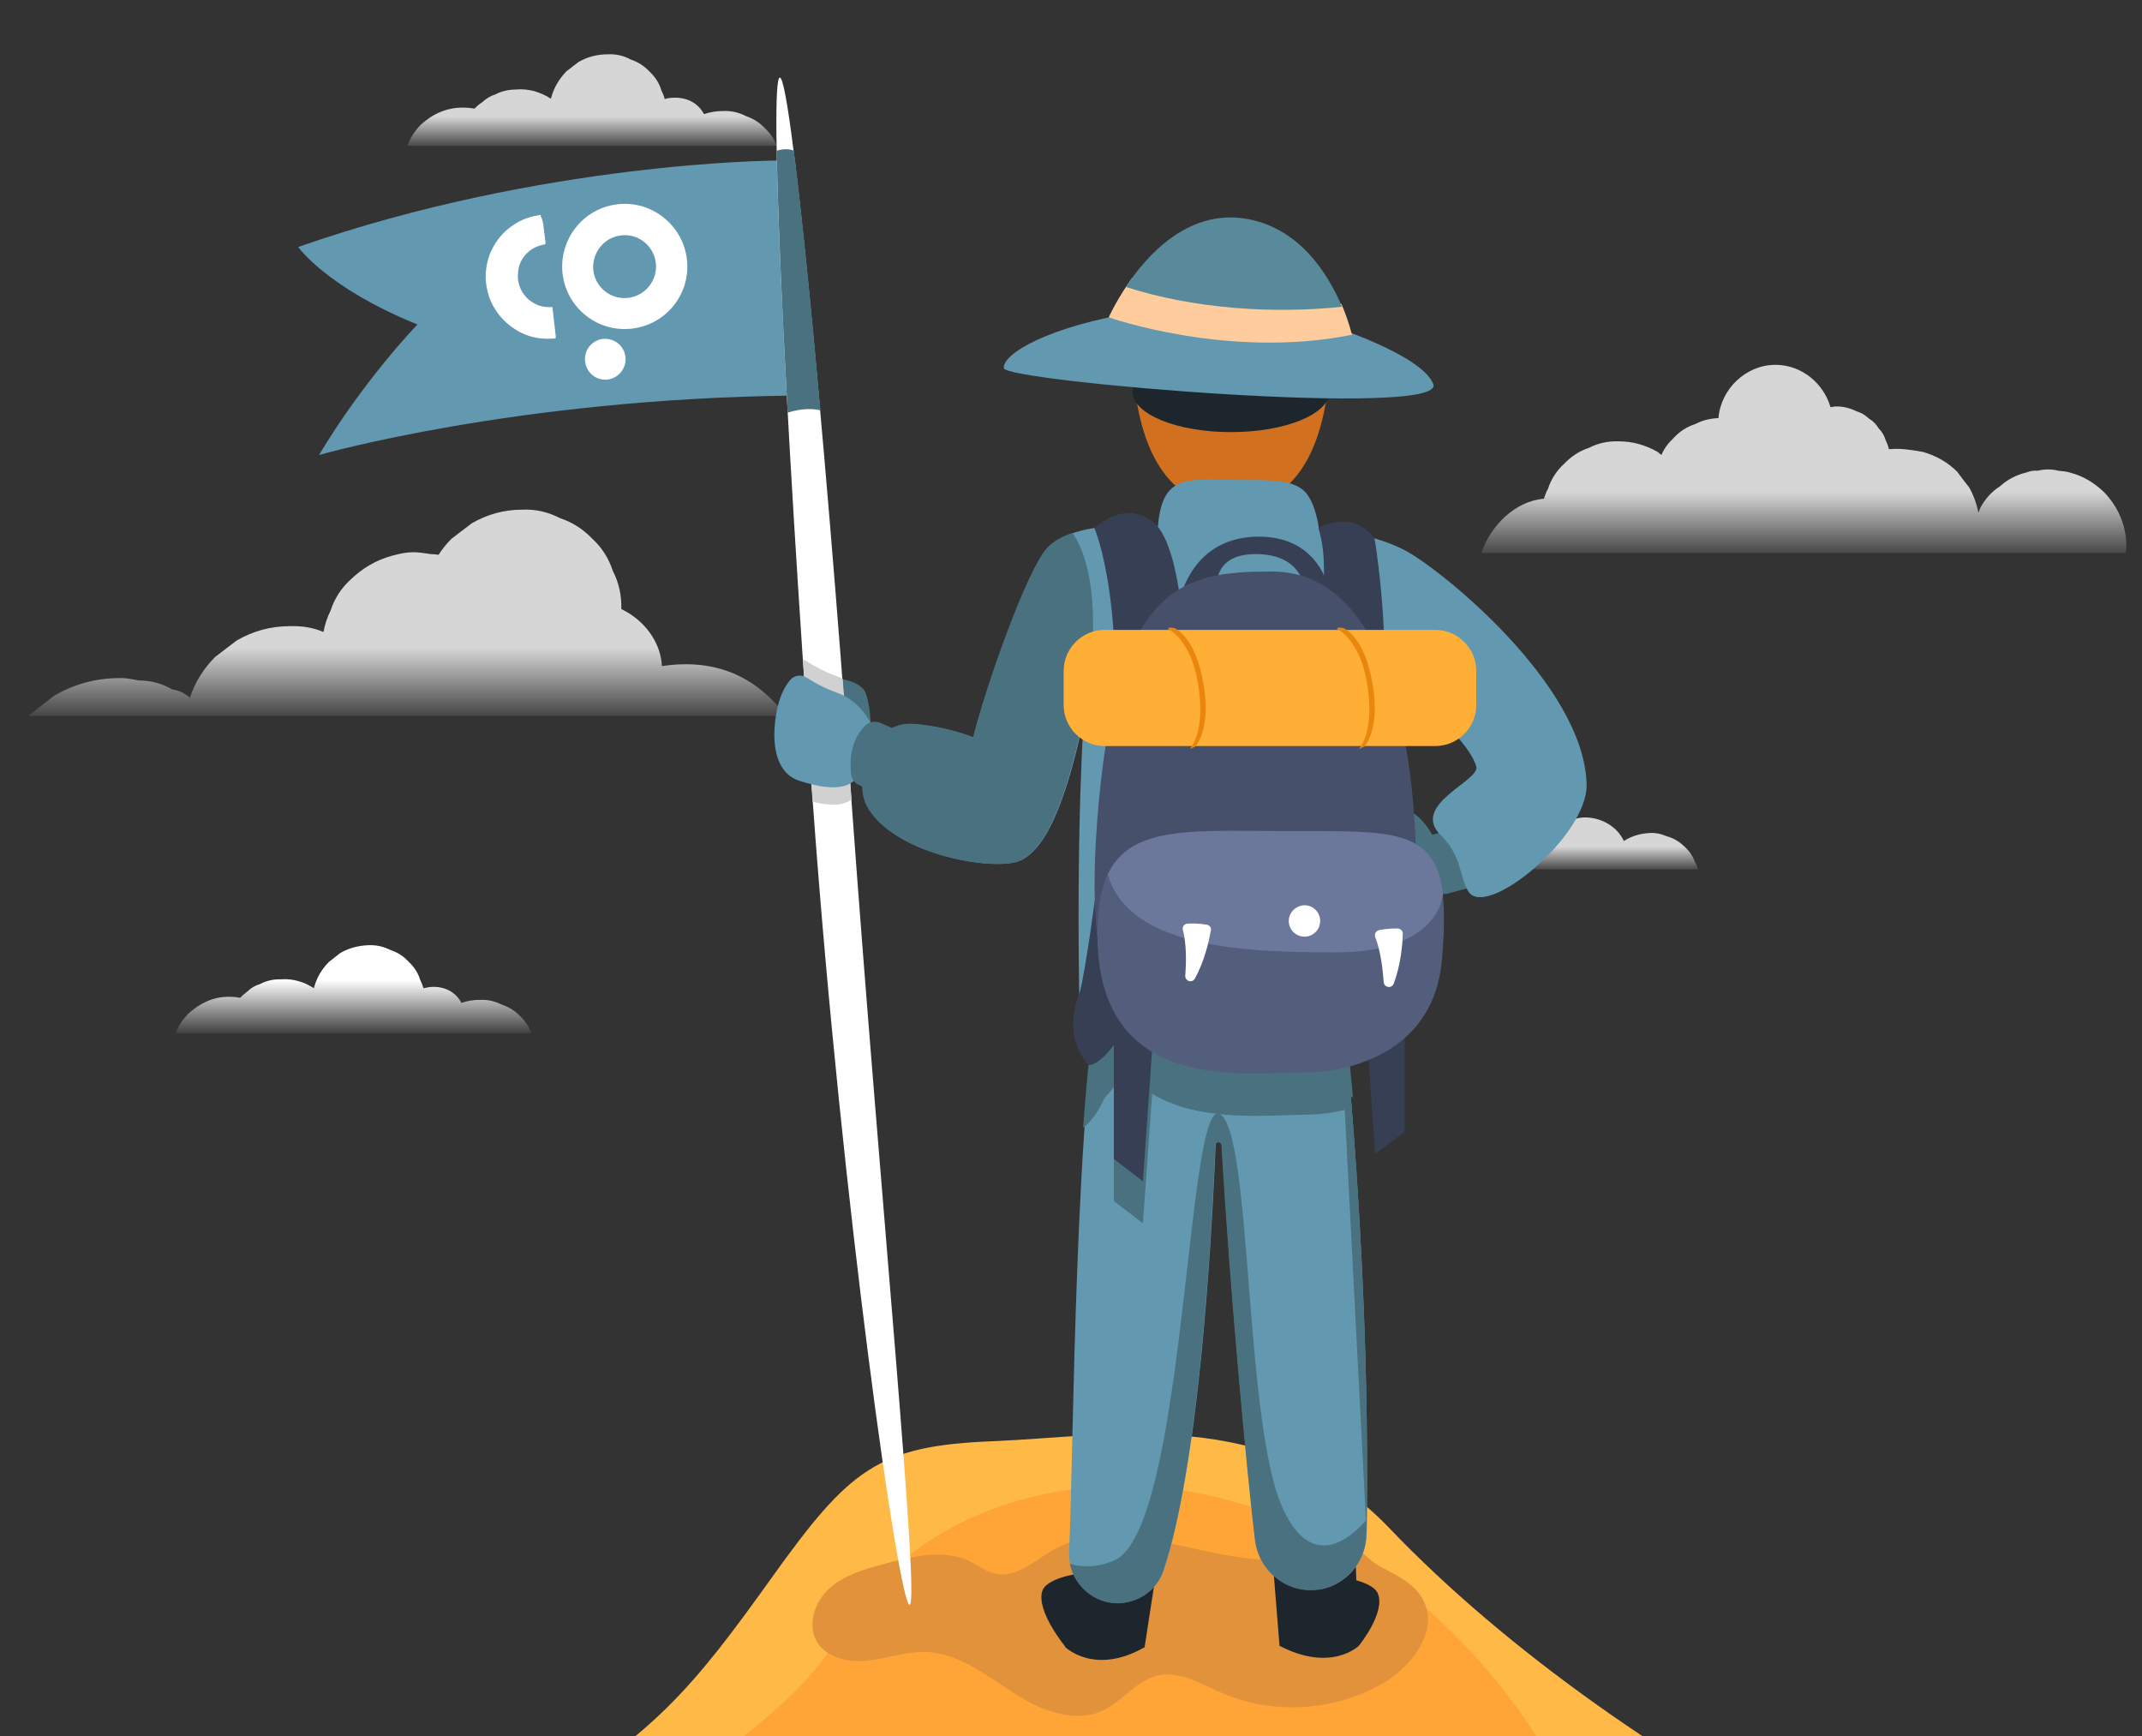 <?xml version="1.0" encoding="utf-8"?>
<!-- Generator: Adobe Illustrator 25.1.0, SVG Export Plug-In . SVG Version: 6.00 Build 0)  -->
<svg version="1.1" id="Layer_1" xmlns="http://www.w3.org/2000/svg" xmlns:xlink="http://www.w3.org/1999/xlink" x="0px" y="0px"
	 viewBox="0 0 627.1 508.2" style="enable-background:new 0 0 627.1 508.2;" xml:space="preserve">
<rect x="0" y="0" width="627.1" height="508.2" fill="#333333" stroke="none"/>
<style type="text/css">
	.st0{opacity:0.8;fill:url(#SVGID_1_);enable-background:new    ;}
	.st1{opacity:0.8;fill:url(#SVGID_2_);enable-background:new    ;}
	.st2{opacity:0.8;fill:url(#SVGID_3_);enable-background:new    ;}
	.st3{opacity:0.8;fill:url(#SVGID_4_);enable-background:new    ;}
	.st4{fill:url(#SVGID_5_);}
	.st5{fill:#D1711F;}
	.st6{fill:#C9620A;}
	.st7{fill:#FFCC9D;}
	.st8{fill:#FFBA7A;}
	.st9{fill:#1D262D;}
	.st10{fill:#6298B0;}
	.st11{fill:#598A9B;}
	.st12{fill:#49717F;}
	.st13{fill:#FF9B22;}
	.st14{clip-path:url(#SVGID_7_);fill:#CF7100;}
	.st15{clip-path:url(#SVGID_9_);fill:#EB860C;}
	.st16{clip-path:url(#SVGID_11_);fill:#B56300;}
	.st17{opacity:0.6;clip-path:url(#SVGID_13_);fill:#674800;enable-background:new    ;}
	.st18{fill:#FFAE36;}
	.st19{fill:#EB860C;}
	.st20{fill:#FFFFFF;}
	.st21{fill:#FFB947;}
	.st22{fill:#FFA538;}
	.st23{fill:#E2923B;}
	.st24{fill:#D1D1D1;}
	.st25{fill:#FF5252;}
	.st26{fill:#DF3D3D;}
	.st27{fill:#373F54;}
	.st28{fill:#47506A;}
	.st29{fill:#535E7C;}
	.st30{fill:#6B779B;}
</style>
<g>
	
		<linearGradient id="SVGID_1_" gradientUnits="userSpaceOnUse" x1="511.75" y1="292.825" x2="511.75" y2="360.987" gradientTransform="matrix(-1 0 0 -1 631.084 510)">
		<stop  offset="7.362520e-02" style="stop-color:#FFFFFF;stop-opacity:0"/>
		<stop  offset="0.403" style="stop-color:#FFFFFF"/>
	</linearGradient>
	<path class="st0" d="M8.6,209.6h221.5c-3.2-4.3-7.2-8-11.3-10.4c-7.7-4.6-16.4-5.5-25-4.2c-0.4-7.3-5.4-13.6-11.9-16.7
		c0.1-4-0.7-7.7-2.5-11.2c-1.2-3.7-3.2-6.8-6-9.4c-2.7-2.8-5.8-4.8-9.4-6c-3.5-1.8-7.2-2.7-11.2-2.5c-5.3,0-10.2,1.4-14.7,4
		c-2,1.5-3.9,3-5.9,4.5c-1.5,1.5-2.7,3-3.8,4.7c-0.8-0.1-1.6-0.2-2.4-0.2c-4.5-0.7-6.1-0.9-11.3,0.5c-4.7,1.3-8.7,3.7-12.2,7.1
		c-2.7,2.5-4.6,5.5-5.7,8.9c-1,2-1.7,4.1-2.1,6.3c-3.1-1.3-6.3-1.8-9.8-1.7c-5.6,0-10.8,1.4-15.6,4.2c-2.1,1.6-4.2,3.2-6.3,4.8
		c-3.4,3.4-5.9,7.4-7.4,11.9c-0.1-0.1-0.3-0.2-0.4-0.3c-1.4-1.1-3-1.8-4.8-2.1c-3-1.7-6.2-2.6-9.7-2.6c-1.9-0.3-3.7-0.8-5.6-0.7
		c-6.9,0-13.3,1.7-19.3,5.2c-2.4,1.9-4.8,3.7-7.2,5.6V209.6z"/>
	
		<linearGradient id="SVGID_2_" gradientUnits="userSpaceOnUse" x1="195.885" y1="340.865" x2="195.885" y2="403.199" gradientTransform="matrix(1 0 0 -1 332.208 510)">
		<stop  offset="7.362520e-02" style="stop-color:#FFFFFF;stop-opacity:0"/>
		<stop  offset="0.403" style="stop-color:#FFFFFF"/>
	</linearGradient>
	<path class="st1" d="M622.4,161.9H433.7c2.6-7.9,9.8-15.2,18.3-15.9c0.3-1,0.7-2,1.2-2.9c0.9-2.8,2.5-5.3,4.7-7.3
		c2.1-2.2,4.5-3.8,7.3-4.7c2.7-1.4,5.6-2,8.7-1.9c4.1,0,7.9,1.1,11.4,3.1c0.4,0.3,0.7,0.6,1.1,0.9c0.8-1.9,2-3.5,3.5-4.9
		c1.8-2,4-3.4,6.5-4.2c2.1-1.1,4.3-1.6,6.7-1.7c0.7-8.6,8.1-15.6,16.7-15.6c7.6,0,14.1,5.4,16.1,12.4c0.4-0.1,0.9-0.1,1.3-0.2
		c2.2-0.1,4.3,0.4,6.3,1.4c1.4,0.4,2.6,1.1,3.6,2.1c1.2,0.7,2.2,1.7,2.9,2.9c1,1,1.7,2.2,2.1,3.6c0.4,0.8,0.7,1.6,0.9,2.5
		c1-0.1,2-0.1,3-0.1c2.3,0.1,4.7,0.5,7,0.9c3.8,1.1,7.2,3,10,5.8c1.1,1.5,2.3,3.1,3.5,4.6c1.3,2.3,2.2,4.8,2.7,7.4
		c0.2-0.5,0.4-1,0.6-1.5c1.4-2.6,3.3-4.7,5.8-6.3c2.2-2,4.8-3.3,7.7-4c1-0.4,2.1-0.6,3.3-0.5c2-0.5,4-0.5,6,0
		c1.7,0.2,2.4,0.2,3.6,0.6c3.8,1,7,3,9.8,5.7c2.7,2.8,4.6,6,5.7,9.8C622.4,156.5,622.7,159.2,622.4,161.9L622.4,161.9z"/>
	
		<linearGradient id="SVGID_3_" gradientUnits="userSpaceOnUse" x1="457.8" y1="463.639" x2="457.8" y2="494.001" gradientTransform="matrix(-1 0 0 -1 631.084 510)">
		<stop  offset="7.362520e-02" style="stop-color:#FFFFFF;stop-opacity:0"/>
		<stop  offset="0.403" style="stop-color:#FFFFFF"/>
	</linearGradient>
	<path class="st2" d="M119.2,42.7h108.2c-0.7-1.9-1.8-3.6-3.4-5.1c-1.6-1.7-3.5-2.9-5.6-3.6c-2.1-1.1-4.3-1.6-6.7-1.5
		c-1.9,0-3.8,0.3-5.6,0.9c-1.5-2.8-4.3-4.8-8.5-4.8c-1.1,0-2.1,0.1-3,0.4c-0.2-0.9-0.6-1.8-1-2.6c-0.6-2.1-1.8-3.9-3.5-5.5
		c-1.5-1.6-3.4-2.8-5.5-3.5c-2-1.1-4.2-1.6-6.6-1.5c-3.1,0-6,0.7-8.7,2.3c-1.2,0.9-2.3,1.8-3.5,2.7c-2.1,2.2-3.6,4.7-4.4,7.6
		l-0.1,0.4c-1.5-1-3.2-1.7-4.8-2.2c-1.5-0.4-3.6-0.7-5.1-0.5c-2.3,0-4.5,0.4-6.5,1.5c-1.4,0.4-2.6,1.2-3.7,2.2
		c-0.8,0.5-1.6,1.2-2.3,1.9c-1.1-0.2-2.3-0.3-3.5-0.3c-4.7,0-8.8,1.9-12.2,5c-1.8,1.8-3.1,3.9-4,6.3V42.7z"/>
	
		<linearGradient id="SVGID_4_" gradientUnits="userSpaceOnUse" x1="187.2" y1="252.733" x2="187.2" y2="276.153" gradientTransform="matrix(-1 0 0 -1 631.084 510)">
		<stop  offset="7.362520e-02" style="stop-color:#FFFFFF;stop-opacity:0"/>
		<stop  offset="0.403" style="stop-color:#FFFFFF"/>
	</linearGradient>
	<path class="st3" d="M390.7,254.5h106.4c-0.2-0.8-0.5-1.5-0.9-2.2c-0.7-1.9-1.8-3.4-3.3-4.7c-1.5-1.4-3.1-2.3-5-2.8
		c-1.8-0.8-3.6-1.1-5.5-0.9c-2.5,0.2-4.8,0.9-7,2.3c-1.9-4.2-6.6-6.9-11.3-6.9c-2.7,0-5.1,1-6.9,2.7c-0.2-0.3-0.3-0.6-0.5-0.9
		c-0.6-1.6-1.6-3-2.9-4.1c-1.2-1.2-2.7-2-4.3-2.4c-1.5-0.7-3.1-0.9-4.8-0.8c-2.2,0.2-4.2,0.8-6.1,2c-0.9,0.7-1.7,1.5-2.6,2.2
		c-1.3,1.4-2.2,2.9-2.7,4.7c-1.2-0.4-2.5-0.5-3.9-0.4c-2.5,0.2-4.7,0.9-6.8,2.2c-0.9,0.8-1.9,1.6-2.8,2.4c-0.5,0.7-1.1,1.4-1.5,2.1
		c-0.5-0.4-0.9-0.9-1.4-1.3c-1.6-1.5-3.5-2.6-5.6-3.1c-1.9-0.9-3.9-1.2-6.1-1c-2.9,0.1-5.5,1-7.9,2.5c-1.1,0.9-2.2,1.9-3.3,2.8
		C392.5,250.6,391.4,252.4,390.7,254.5L390.7,254.5z"/>
	
		<linearGradient id="SVGID_5_" gradientUnits="userSpaceOnUse" x1="527.65" y1="203.753" x2="527.65" y2="233.03" gradientTransform="matrix(-1 0 0 -1 631.084 510)">
		<stop  offset="9.203200e-02" style="stop-color:#FFFFFF;stop-opacity:0"/>
		<stop  offset="0.662" style="stop-color:#FFFFFF"/>
	</linearGradient>
	<path class="st4" d="M51.3,302.5h104.3c-0.7-1.9-1.8-3.6-3.3-5c-1.5-1.6-3.3-2.7-5.4-3.4c-2-1-4.1-1.5-6.4-1.4
		c-1.9,0-3.7,0.3-5.4,0.9c-1.4-2.7-4.2-4.7-8.2-4.7c-1.1,0-2,0.2-2.9,0.4c-0.3-0.9-0.6-1.7-1-2.5c-0.6-2-1.8-3.8-3.4-5.3
		c-1.5-1.6-3.2-2.7-5.3-3.4c-2-1-4.1-1.5-6.4-1.4c-2.9,0.1-5.7,0.8-8.3,2.3c-1.1,0.9-2.2,1.7-3.3,2.6c-2.1,2.1-3.5,4.5-4.3,7.3
		l-0.1,0.4c-1.4-0.9-3-1.7-4.6-2.1c-1.4-0.4-3.4-0.7-4.9-0.5c-2.3-0.1-4.4,0.4-6.3,1.4c-1.4,0.4-2.6,1.1-3.6,2.1
		c-0.8,0.6-1.5,1.2-2.2,1.9c-1.1-0.2-2.2-0.3-3.4-0.3c-4.5,0-8.4,1.9-11.7,4.9c-1.8,1.8-3.1,3.8-3.9,6.1V302.5z"/>
</g>
<g>
	<g>
		<path class="st5" d="M-310.5,382.7c-0.7,9.8-6.8,41.3-6.8,41.3l-22.8,5.9c0,0-1.8-2.5-0.8-15.8s3.8-34.7,12.7-43L-310.5,382.7z"/>
		<path class="st6" d="M-330.4,373.6c-7.2,9.5-9.6,28.4-10.5,40.5c-1,13.3,0.8,15.8,0.8,15.8l6.7-1.7
			C-334.6,409.9-334,391.7-330.4,373.6z"/>
		<path class="st7" d="M-341.3,422.1c0,0-2.7,5.6-1,15.1c0,0,13.8,3.8,20.4,1.7c0,0,1.1-0.3,2.3-3.6c1.1-3,3.1-9.7,2.3-11.5
			C-317.3,423.9-330.1,427.6-341.3,422.1z"/>
		<path class="st8" d="M-333.7,424.5c-2.5-0.5-5.1-1.2-7.6-2.4c0,0-2.7,5.6-1,15.1c0,0,4,1.1,8.7,1.8
			C-333.9,434.2-333.8,429.3-333.7,424.5z"/>
		<path class="st9" d="M-342.5,434.8c0,0,0.6,3.1,12.1,3.4c3.2,0.1,10.5,0.2,10.9-2.5c0,0,1.5-1.6-0.2,9c-1.3,8.2-3.6,21.6-3.6,21.6
			s11.6-0.1,12.2,7.3h-32.7C-343.9,473.5-344.8,435.5-342.5,434.8z"/>
	</g>
	<g>
		<path class="st5" d="M-359.4,385.2c-0.7,9.8-24,82.1-24,82.1h-11.1c0,0-1-35.6,0-49s8.6-34.6,17.6-43L-359.4,385.2z"/>
		<path class="st6" d="M-388.7,438.2c0-2.3,0-4.5,0.1-6.8c0.2-5.7,0.8-11.3,1.7-16.7c1.4-11.7,3.4-23.2,6.3-34.6
			c-7.3,9.9-13,27.2-13.9,38.7c-1,13.4,0,49.5,0,49.5h6.3C-388.9,458.3-389,448.3-388.7,438.2z"/>
		<path class="st7" d="M-395,426.2c0,0-2.7,5.6-1,15.2c0,0,13.9,3.8,20.6,1.8c0,0,5-5.7,4.6-15.1
			C-370.8,428.1-383.6,431.7-395,426.2z"/>
		<path class="st8" d="M-389,428.4C-389,428.4-389,428.3-389,428.4c-2-0.5-4-1.2-6-2.2c0,0-2.7,5.6-1,15.2c0,0,3.2,0.9,7.2,1.5
			C-389,438.1-389,433.3-389,428.4z"/>
		<path class="st9" d="M-396.2,439.3c0,0,0.6,3,12.1,3.3c3.2,0.1,10.6,0.1,11-2.6c0,0,2-0.2-1,8c-2.8,7.9-5.9,23-5.9,23
			s11.7-1.1,12.3,7.6h-32.9C-400.6,478.5-398.5,440-396.2,439.3z"/>
	</g>
	<path class="st9" d="M-325.9,134.5c-19.2,3.4-45.2,9.5-50.1,21.2c-5,11.7-12.5,95.8-13.5,112.6s22.8,13.7,22.8,13.7l36.4-4.7
		l11.9-115.9L-325.9,134.5z"/>
	<path class="st10" d="M-341.6,383.8c4.3,6.3,27.7,6.5,33.7-0.1c5.9-6.5,6.5-90.2,4.5-110.2l-61-3.6c0,0-8.8,1.8-10.4,7.9
		c-6.4,23.2,0.1,31.8-3.9,50.7c-5.5,25.6-7.3,46.3-6.4,48.1c8.1,17.5,31.2,12.7,34.3,9c3.1-3.7,11.1-68.6,11.1-68.6l4.4-0.4
		C-336.2,335.1-344.6,379.4-341.6,383.8z"/>
	<path class="st11" d="M-383.8,379.4c0.8-5,1.6-9.9,2.6-14.9c2.5-12.2,7.2-23.8,9.8-36.1c2.7-12.7,2.8-25.1,3.6-38
		c0.4-6.5,0.8-13.7,2.5-20.4c-2.1,0.6-8.4,2.6-9.8,7.7c-6.4,23.2,0.1,31.8-3.9,50.7c-5.5,25.6-7.3,46.3-6.4,48.1
		C-384.9,377.6-384.3,378.5-383.8,379.4z"/>
	<path class="st11" d="M-348.5,313.1c2.6,2,8.6,3.9,8.6,3.9l4.4-0.4c-0.1,2.1-0.3,4.5-0.5,7.1c0,0.2,0,0.3,0,0.4
		c-2,20.9-8.2,55.8-5.6,59.6c1.1,1.6,3.3,2.8,6.3,3.6c-2.3-6.8-1.3-14.8-0.5-22.3c1.9-18.1,2.5-28.7,5.2-46.7
		c0.2-1.4,5.7-5.3,6.4-10C-329,313.4-335,315.3-348.5,313.1z"/>
	<path class="st12" d="M-309.1,276.1c0.8,7.8,2.2,15.5,5.1,22.8c0.5,1.2,1,2.2,1.5,3.3c-0.1-12.5-0.5-23.1-1-28.7l-6.8-0.4
		C-309.7,273.9-309.2,274.8-309.1,276.1z"/>
	<path class="st12" d="M-385.4,370.4c-0.2,3.5-0.2,5.6,0,6.2c8.1,17.5,31.2,12.7,34.3,9c0.7-0.8,1.5-4.3,2.5-9.3
		C-358.6,381.6-376.1,378.2-385.4,370.4z"/>
	<path class="st12" d="M-363.4,299.1c6.6-5,10.7-14.7,12.6-22.4c0.4-1.6,1.3-2.7,2.3-3.3c0.2-0.8,0.4-1.7,0.7-2.5l-16.7-1
		c0,0-8.8,1.8-10.4,7.9c-2.9,10.5-3.1,18-2.9,24.8C-372.7,303-367.6,302.2-363.4,299.1z"/>
	<path class="st11" d="M-377.1,289.8c1.7,0,8.6-9.2,10.1-10.9c2.5-2.8,4.9-5.7,7.1-8.8l-4.6-0.3c0,0-8.8,1.8-10.4,7.9
		c-1.2,4.5-2,8.5-2.4,12.1C-377.3,289.8-377.2,289.8-377.1,289.8z"/>
	<path class="st12" d="M-342,373.4c-0.4,5.4-0.4,9.2,0.3,10.4c4.3,6.3,27.7,6.5,33.7-0.1c1.1-1.3,2.1-5.4,2.9-11.3
		C-316.6,378.6-332.5,381.1-342,373.4z"/>
	<path class="st7" d="M-300.4,242.6c-3.8,10.4-3.8,23.9,0,33.2c0,0-25.3,19.8-69.7-2.1l38.2-129.8l25,4l18.6,49.4L-300.4,242.6"/>
	<path class="st8" d="M-334.4,152.6l-35.7,121.1c7.6,3.7,14.6,6.3,21,7.9c1.9-9.1,6.7-17,12.3-24.5c6.3-8.5,11.1-16.4,13.6-26.9
		c4.5-18.8,2.3-38.6,1-58C-325.4,164.9-329.4,158.2-334.4,152.6z"/>
	<g>
		<g>
			<g>
				<path id="XMLID_1_" class="st13" d="M-369.7,135.7c1.1,11.7-4.7,21.7-13,22.5c-8.2,0.8-15.8-8.1-16.8-19.7
					c-1.1-11.7,4.7-21.7,13-22.5C-378.3,115.2-370.8,124.1-369.7,135.7z"/>
			</g>
			<g>
				<defs>
					<path id="SVGID_6_" d="M-369.7,135.7c1.1,11.7-4.7,21.7-13,22.5c-8.2,0.8-15.8-8.1-16.8-19.7c-1.1-11.7,4.7-21.7,13-22.5
						C-378.3,115.2-370.8,124.1-369.7,135.7z"/>
				</defs>
				<clipPath id="SVGID_7_">
					<use xlink:href="#SVGID_6_"  style="overflow:visible;"/>
				</clipPath>
				<path class="st14" d="M-367.1,135.7c0.6,7.1,3.6,11.1-0.6,14.4c-1.6,1.3-12.2,5.9-14.2,6.1c-7.4,0.7-14-6.8-14.9-16.6
					c-0.9-9.9,4-18.6,11.3-20.1c3.4-0.7,16.9-3.7,16.9-3.7S-367.9,127.4-367.1,135.7z"/>
			</g>
			<g>
				<defs>
					<path id="SVGID_8_" d="M-369.7,135.7c1.1,11.7-4.7,21.7-13,22.5c-8.2,0.8-15.8-8.1-16.8-19.7c-1.1-11.7,4.7-21.7,13-22.5
						C-378.3,115.2-370.8,124.1-369.7,135.7z"/>
				</defs>
				<clipPath id="SVGID_9_">
					<use xlink:href="#SVGID_8_"  style="overflow:visible;"/>
				</clipPath>
				<path class="st15" d="M-367.1,135.7c-0.8-8.3-1.6-19.9-1.6-19.9s-13.4,3-16.9,3.7c-0.1,0-0.2,0.1-0.3,0.1
					c14,2.2,18.4,31.6,5.2,36.3c0,0.1,0.3-0.2,0.3-0.1c3.6-1.2,11.3-4.6,12.6-5.7C-363.5,146.8-366.5,142.8-367.1,135.7z"/>
			</g>
			<g>
				<defs>
					<path id="SVGID_10_" d="M-369.7,135.7c1.1,11.7-4.7,21.7-13,22.5c-8.2,0.8-15.8-8.1-16.8-19.7c-1.1-11.7,4.7-21.7,13-22.5
						C-378.3,115.2-370.8,124.1-369.7,135.7z"/>
				</defs>
				<clipPath id="SVGID_11_">
					<use xlink:href="#SVGID_10_"  style="overflow:visible;"/>
				</clipPath>
				<path class="st16" d="M-373.6,147.2c-1.3,2.5-4.9,4.5-7.7,4.2c-3.8-0.4-9.3-3.6-10-13c-0.6-8.3,3.1-12.8,4.8-13.7
					c1.7-0.8,2.6-0.8,6.5-2C-373.3,127.5-370.6,139.6-373.6,147.2z"/>
			</g>
			<g>
				<defs>
					<path id="SVGID_12_" d="M-369.7,135.7c1.1,11.7-4.7,21.7-13,22.5c-8.2,0.8-15.8-8.1-16.8-19.7c-1.1-11.7,4.7-21.7,13-22.5
						C-378.3,115.2-370.8,124.1-369.7,135.7z"/>
				</defs>
				<clipPath id="SVGID_13_">
					<use xlink:href="#SVGID_12_"  style="overflow:visible;"/>
				</clipPath>
				<path class="st17" d="M-386.2,128.7c-1.1,0.6-2.4,3.4-1.7,11c0.4,4.2,3.3,8.9,5.7,8.2C-377.4,146.5-380.7,126-386.2,128.7z"/>
			</g>
		</g>
		<path class="st18" d="M-380.3,157.7c2.9-0.7,16.2-9.5,34.2-16.4c7.1-2.7,48.4-14.4,56.6-15.9c0,0,3.4-4.9,1.4-17s-10-20.2-10-20.2
			s-70.8,24.2-90,25c0,0,10.6,2.5,14.9,11.9c3.8,8.2,4.1,16.6,1.8,22.2C-375.1,155.8-380.3,157.7-380.3,157.7z"/>
		<path class="st19" d="M-367.4,109.3c0,0,0.1-0.8,2.2-0.2c0,0,6.5,2.5,9.1,17.5c2.6,14.8-2.5,20-2.5,20.1l-1.8,0.9
			c0,0,5.4-5.3,2.5-21.6C-360.3,112.4-367.4,109.3-367.4,109.3z"/>
	</g>
	<g>
		<path class="st5" d="M-403.7,235.2c0,0-8.4,21-9.6,48.8c0,0-3.7,6.8-4.7,9.1c-1.1,2.3,2.7,5.1,5.7,7.2c3,2.1,7.6,2.7,8.5,0
			c0.8-2.7,3-10,1.6-14s11.6-23.2,14.6-45.7c-6.3-4.5,0,0,0,0L-403.7,235.2"/>
		<path class="st6" d="M-405.3,297.1c-11.1-0.8-5-17-3.8-22.8c2.6-12.4,4.9-25.7,10-37.5l-4.6-1.6c0,0-8.4,21-9.6,48.8
			c0,0-3.7,6.8-4.7,9.1c-1.1,2.3,2.7,5.1,5.7,7.2c3,2.1,7.6,2.7,8.5,0c0.3-0.8,0.6-2,1-3.5C-403.6,297.1-404.4,297.2-405.3,297.1z"
			/>
	</g>
	<path class="st10" d="M-331.8,143.9c0,0-42.9,10.3-53.6,27.5c-10.7,17.2-16.3,43.7-15.8,58.3l14.6,5.6c0,0,8.1-13.7,14.4-30.1
		c0,0-3.7,22.6-5.3,36c-1.7,13.5-10.1,25.1-19.1,34.6c-9,9.6-13,23.1-4.5,43.9c0,0,1.7-15.2,19.2-31.5s37.5-27.9,50.2-47.6
		C-314.7,214.2-308.2,181.5-331.8,143.9z"/>
	<path class="st12" d="M-396.6,275.8c-8.6,9.2-12.7,22-5.5,41.4c-0.5-15.9,1.3-24.9,10.8-39.1c7-10.5,15.8-25.8,18.1-38.6
		c1.9-10.4,0.8-21.1,0.7-31.6c-1,6.4-3.6,22.6-4.9,33.2C-379.2,254.7-387.6,266.3-396.6,275.8z"/>
	<path class="st11" d="M-371.3,177.6c11.4-13.3,25.8-22.9,41.1-31c-0.5-0.9-1.1-1.8-1.6-2.7c0,0-42.9,10.3-53.6,27.5
		c-10.7,17.2-16.3,43.7-15.8,58.3l8.2,3.1C-393.8,213.3-383.3,191.6-371.3,177.6z"/>
	<path class="st12" d="M-331.8,143.9c0,0-2.8,0.7-7.1,2c6.2,20.1,3.5,42.2-3,62.1c0.2,0.1,10.1-2,9.5,9
		c-1.1,20.3-21.7,37.2-57.7,72.3c-6.6,6.4-8.3,15.4-9.2,23.9c2.2-6,7-15.2,17.4-24.9c17.5-16.3,37.5-27.9,50.2-47.6
		C-314.7,214.2-308.2,181.5-331.8,143.9z"/>
	<g>
		<path class="st7" d="M-401.1,224.3c0,0-3.4,4.7-2.6,10.9c0,0,12.4,5.7,16,5.4c0,0,3.8-3.5,3.6-9.8
			C-384,230.9-389.2,225.4-401.1,224.3z"/>
		<path class="st8" d="M-392.2,226.2c-2.4-0.9-5.4-1.6-8.9-1.9c0,0-3.4,4.7-2.6,10.9c0,0,2.5,1.1,5.6,2.4
			C-398.3,233.2-396.3,228.5-392.2,226.2z"/>
	</g>
	<path class="st10" d="M-308.2,147.2c0,0,38.3,13.5,54.3,36.3c0,0,5.9,11.3,5.1,19.4c0,0-18.3,2.3-39.1-9c0,0-1.7,35.8-12.4,48.7
		c0,0,9.6-31.3,3.1-59.7s-11-34.2-11-34.2"/>
	<path class="st12" d="M-299.3,238.9c1.6-4.7,3.3-9.4,4.9-14.1c2.8-8.5,3.3-17.6,3.2-26.4c0-4.1-0.2-6.4,0.8-10.4
		c0.2-1.1,2-5.4,2.2-6.5c-4.1-3.7-5.1-8.2-6.9-13.6c-2.6-7.9-8.4-17.8-13.2-20.1v0.9c0,0,4.5,5.7,11,34.2
		C-292.1,205.5-297.1,229.8-299.3,238.9z"/>
	<g>
		<path class="st5" d="M-240.3,200.9c3.2-3.7,17.9-33.2,3.3-61.8c0,0-0.2-4.2-1-11l-13.3,0.9c0,0,0.8,7.1,6.3,10.2
			c0,0-7.2,20.2-6.9,43.7L-240.3,200.9z"/>
		<path class="st6" d="M-247.3,173.6c2-11.1,2.1-24.1,8.4-33.8c0.6-0.9,1.2-1.5,2-1.9c-0.1-1.7-0.4-5.1-1-9.8l-13.3,0.9
			c0,0,0.8,7.1,6.3,10.2c0,0-7.2,20.2-6.9,43.7l2.5,3.8C-248.9,182.4-248.1,178-247.3,173.6z"/>
	</g>
	<path class="st7" d="M-250.5,183.6c0,0-1.5-1.2-3.4-0.1c0,0-1.3,13.9,5.1,19.4c0,0,7.2,1.1,8.9-2.5
		C-240,200.5-243.4,187.6-250.5,183.6z"/>
	<path class="st9" d="M-374.9,222.6c-1.3,0.7-3,6.1-0.9,5.9c2.1-0.2,19.4-6.6,31.8-25.4s8.7-47.3,5-57.3c0,0-5.6-2.9-9.8,3.2
		c0,0,6.9,28.5-0.5,47.8C-356.6,216-374.9,222.6-374.9,222.6z"/>
	<path class="st9" d="M-308.7,146.6c0,0,0.8-0.9,2.1-0.9c4.2,0,13.1,9.2,16.7,18.8c6.8,18,8.5,38.5-1.1,52.7c0,0,5.7-14.6-3.6-44.3
		C-301.4,151.3-308.7,146.6-308.7,146.6z"/>
	<path class="st20" d="M-333.1,144.2c0,0,0-2.6,2.3-3.5c0,0,7.2,8,17.7,9.7c0,0-2.3,2.3-3.8,4.6s-1.5,5.3-1.5,5.3
		S-329.9,153.1-333.1,144.2z"/>
	<path class="st20" d="M-313,150.4c0,0,4.7-1.4,4.8-4.7l1.5,2.1c0,0,3.1,3.4-1.5,10.4C-308.2,158.2-307.9,151.8-313,150.4z"/>
	<g>
		<path class="st5" d="M-308.3,146.7l0.7-4.2c0,0,11.5,0.6,13-4.2c1.3-3.9,8.3-30.8-15.1-39.3c-23.4-8.4-31.5,13.2-21.1,41.7
			c0,0,10.8,11,17.7,9.7C-308.2,149.5-308.3,146.7-308.3,146.7z"/>
		<path class="st6" d="M-307.8,143.8c-4.2-0.1-8.4-0.9-12.3-2.6c-6.6-2.9-10.6-7.8-10.9-15c-0.4-7.7-0.7-15.6,0.1-23.3
			c-5.6,7.5-5.7,21.5,0.3,37.8c0,0,10.8,11,17.7,9.7c4.8-0.9,4.7-3.7,4.7-3.7L-307.8,143.8z"/>
	</g>
	<path class="st9" d="M-337.9,117.3c0,0,1.4,9.4,5.2,17.3c0,0,0.9-12.2,3.6-13.9c2.7-1.8,7.7,2,10.2-7.5L-337.9,117.3z"/>
	<g>
		<path class="st10" d="M-337.5,108.4c0,0-12.7,10.7-12.6,16.2c0,6.5,67.5-28.7,67-31c-0.6-2.3-9.6-3.8-25.4,0.1
			C-308.5,93.7-323.1,97.3-337.5,108.4z"/>
		<path class="st7" d="M-309.5,87.8c-3,3.2-7,5.6-10.7,8c-6.2,4.1-13.4,8.1-20.7,10c0,3.3,0.4,5.6,0.4,5.6
			c21.2-4.2,37.4-18.9,37.4-18.9S-305.6,90.1-309.5,87.8z"/>
		<path class="st11" d="M-307.9,88.8c-5.5-3.7-14.8-8-23.1-3.1c-8.4,5-9.8,14.6-9.8,20.6C-329.6,103-317.2,96.9-307.9,88.8z"/>
	</g>
	<g>
		
			<ellipse transform="matrix(2.861618e-02 -1 1 2.861618e-02 -420.416 -190.718)" class="st9" cx="-308.3" cy="121" rx="3.5" ry="3.1"/>
		<path class="st9" d="M-292.7,114.5c-0.1,1.9-1.5,3.4-3.2,3.4s-3-1.6-3-3.6c0.1-1.9,1.5-3.4,3.2-3.4
			C-294,110.9-292.7,112.5-292.7,114.5z"/>
		<g>
			<path class="st11" d="M-219,123.1l-76.5-6.4c-1.1-0.1-2-1.1-2-2.2l0,0c0-1.1,0.8-2.1,1.9-2.3l76-15.1L-219,123.1z"/>
			<path class="st12" d="M-294.5,113.9c-0.6,0.2-1.2,0.3-1.9,0.5c-0.4,0.1-0.8,0.2-1.1,0.2c0,1.1,0.9,2.1,2,2.2l76.5,6.4l-0.5-22
				C-227.2,102.6-283.2,113.3-294.5,113.9z"/>
			
				<ellipse transform="matrix(1 -2.230394e-02 2.230394e-02 1 -2.51 -4.839)" class="st10" cx="-218.2" cy="110.1" rx="6.9" ry="13.6"/>
			<path class="st9" d="M-217.5,122.1c-2.3,0.1-5-4.8-5.1-11.9c-0.2-7.1,2.3-12.1,4.6-12.1c2.3-0.1,5,4.8,5.1,11.9
				C-212.7,117.1-215.2,122.1-217.5,122.1z"/>
		</g>
		<g>
			<path class="st11" d="M-234,137l-74-13.6c-1.2-0.2-2.1-1.3-2-2.5l0,0c0-1.2,0.9-2.2,2.2-2.4l74.7-9.4L-234,137z"/>
			<path class="st12" d="M-309.6,119.6c-0.2,0.4-0.4,0.8-0.4,1.3c0,1.2,0.8,2.3,2,2.5l74,13.6l0.7-23.2
				C-258.8,115.3-284.2,118.4-309.6,119.6z"/>
			<path class="st10" d="M-225.1,123.4c-0.2,8-3.7,14.4-7.8,14.3c-4.1-0.1-7.2-6.7-6.9-14.7c0.2-8,3.7-14.4,7.8-14.3
				C-228,108.8-224.9,115.4-225.1,123.4z"/>
			<path class="st9" d="M-232.4,136.1c-2.5-0.1-5.1-5.4-4.8-13c0.2-7.6,3.1-12.7,5.6-12.7c2.5,0.1,5.1,5.4,4.8,13
				C-227,130.9-229.9,136.1-232.4,136.1z"/>
		</g>
	</g>
</g>
<g>
	<path class="st21" d="M-625.5,545.6v44.8h339.4c0,0,10.8-67.8,19.7-83.6c8.9-15.8,40.8-43.2,12.4-40.1s-371.5,24.9-371.5,24.9
		V545.6z"/>
	<path class="st22" d="M-285.3,585.7c0.5-14.8-0.9-29.7-4.6-43.7c-2.9-10.8-8.1-21.3-16.6-28.7c-8.2-7.2-18.9-11-29.5-12.7
		c-28.4-4.5-58.4-1.8-86.9-1c-35.5,1.1-70.9,2.5-106.4,2.1c-17.4-0.2-34.8-0.3-52.3-0.7c-8.9-0.2-17.8-0.7-26.6-1.2
		c-5.4-0.3-11.4-0.9-16.4-3c-0.3-0.1-0.6-0.3-0.9-0.4v94h339.4C-286.1,590.4-285.8,588.7-285.3,585.7z"/>
</g>
<g>
	<path class="st21" d="M406.7,447.3c34.2,35.8,82.9,69.9,130.4,93.6c25.7,12.8,50.8,29.2,68.6,41.5l-563.1,0
		c31.9-19,83.5-37.5,110.2-52.2c37.9-20.9,50.4-36.6,73.1-68.3c22.9-32,31.2-38.7,65-40C324.7,420.5,372.1,411.1,406.7,447.3z"/>
	<g>
		<path class="st22" d="M105.2,582.4c5.1-2,11-3.3,16.2-4.8c34.4-9.6,58.1-37.4,84.5-59.6c11.8-9.9,24.6-19,34-30.8
			c5.3-6.7,9.5-14.1,14.9-20.7c19.6-24,55-34.7,87.5-30.7c32.5,3.9,61.9,21,83.9,43.1c12.8,12.8,23.4,27.4,31.5,43.1
			c3.5,6.8,6.6,13.9,11.7,19.8c5.3,6.2,12.6,10.7,19.7,15.1c16.7,10.4,36.2,21.3,55.9,16.8c7-1.6,13.7-5.2,21-4.8
			c8.8,0.5,15.3,6.4,20.1,13.5L105.2,582.4z"/>
	</g>
	<g>
		<path class="st23" d="M388.5,452.9c8.9-4.7,7.8,1.8,16.7,6.3c4.5,2.3,9.4,4.9,11.6,9.5c4.3,8.6-3.1,18.7-11.3,23.7
			c-14.3,8.6-32.8,9.8-48,3.1c-6-2.6-12.2-6.5-18.6-5c-6.3,1.5-10.3,7.6-16.2,10.3c-8.6,3.9-18.6-0.4-26.4-5.5s-15.9-11.4-25.3-11.7
			c-5.6-0.2-11.1,1.9-16.7,2.5c-5.6,0.7-12.1-0.6-15.1-5.4c-3-5-0.7-11.8,3.6-15.7c4.3-3.9,10.2-5.6,15.8-7.1
			c8.4-2.3,17.8-4.6,25.6-0.7c2.4,1.2,4.5,2.9,7.1,3.5c6.1,1.4,11.5-3.8,16.9-6.9C332,440.2,364.3,465.7,388.5,452.9z"/>
	</g>
</g>
<g>
	<path class="st5" d="M360.5,148.3c-14.6,0-26.8-10.7-28.8-40.3c-2-29.5,9.2-37,28.8-37c19.7,0,30.9,7.5,28.8,37
		C387.3,137.6,375.1,148.3,360.5,148.3z"/>
	<path class="st5" d="M376.6,159.4c-1.5,16.6-26.1,16.6-27.6,0c0-0.1,0-0.3,0-0.4c-1-14.1-3.4-38.9,13.8-38.9
		c17.2,0,14.9,24.8,13.8,38.9C376.6,159.1,376.6,159.2,376.6,159.4z"/>
	<path class="st9" d="M374.6,481.8c0,0,2.7-2.1,1.2-13c-1.5-10.9,24.9-8.1,27.5-2.5c2.6,5.6-5.5,15.5-5.5,15.5"/>
	<path class="st9" d="M396.5,447.1l1.3,34.7c0,0-8,7.9-23.2,0l-2.8-34.7"/>
	<path class="st9" d="M335.1,482.2c0,0-2.9-2.3-2.2-13.9c0.7-11.6-25.6-8.6-27.7-2.7c-2.1,5.9,6.8,16.6,6.8,16.6"/>
	<path class="st9" d="M316.1,445.2l-4.2,37c0,0,8.6,8.4,23.2,0l5.7-37"/>
	<path class="st10" d="M391.4,280.4c0,0,10.1,79.2,8.7,168.7c-0.1,8-6,15-13.9,16.2c-0.1,0-0.2,0-0.3,0c-9.1,1.2-17.3-5.5-18.4-14.6
		c-2.2-18.3-7.2-70.6-9.8-115.5c-0.1-1.2-1.8-1.2-1.8,0c-1.4,33.2-5.2,94.1-15.1,124.2c-1.6,5-5.8,8.7-11,9.6c-0.1,0-0.2,0-0.3,0.1
		c-9,1.4-16.9-5.9-16.5-14.9c1.4-30.9,1.5-132.4,10.4-173.8H391.4z"/>
	<path class="st12" d="M400.1,444.9c0,1.4,0,2.8-0.1,4.3c-0.1,8-6,15-13.9,16.2c-0.1,0-0.2,0-0.3,0c-9.1,1.2-17.3-5.5-18.4-14.6
		c-2.2-18.3-7.2-70.6-9.8-115.5c-0.1-1.2-1.8-1.2-1.8,0c-1.4,33.2-5.2,94.1-15.1,124.2c-1.6,5-5.8,8.7-11,9.6c-0.1,0-0.2,0-0.3,0.1
		c-7.7,1.2-14.7-4.1-16.2-11.4c3.8,1.1,8.1,1.1,13-1c20.9-8.8,21.1-135.1,30.8-130.7c9.7,4.4,7.1,91.9,18.8,116
		C384,459.4,394.7,451.1,400.1,444.9z"/>
	<path class="st12" d="M391.4,280.4c0,0,10.1,79.2,8.7,168.7"/>
	<path class="st12" d="M323.3,280.4h68.1c0,0,2.2,17,4.3,44c-6.8,1.9-12.2,1.9-12.2,1.9c-11.3,0-31.9,2.6-46.2-6.1l-2.7,37.9
		l-8.5-6.5v-33.4c-4.7,6.3-7.4,5.9-7.4,5.9c-0.3-0.3-0.6-0.7-0.8-1.1C319.2,306.3,320.9,291.3,323.3,280.4z"/>
	<path class="st12" d="M396.1,321.3c-5.8-2.9-14-10.9-14.1-33.2c0-2.9,0.3-5.4,0.9-7.6h8.6C391.4,280.4,393.8,295.5,396.1,321.3z"/>
	<path class="st12" d="M317.1,330.2c1.2-16.8,2.9-32.5,5.2-45l5.5,17.7C327.9,302.9,326.5,322.6,317.1,330.2z"/>
	<path class="st12" d="M254.9,211.7c0,0-0.1-5.1-1.5-8.9c-1.4-3.8-11.6-6.3-14.6-1c-3,5.3,9.9,4.6,9.9,4.6s-0.9,7.3,3.3,10.5
		C256.1,220.1,254.9,211.7,254.9,211.7z"/>
	<g>
		<path class="st10" d="M227.5,47c0,0-68.4,0.2-140.2,25.3c0,0,8.3,11.9,34.9,22.7c0,0-15.6,16.1-28.8,38.2c0,0,57.4-16.5,139-17.4
			L227.5,47z"/>
		<path class="st20" d="M238,235.5c8.5,117.3,25.2,234.5,28.3,234.3s-8.5-117.8-17-235.1c-8.5-117.3-17.9-212.3-21-212
			C225.2,22.8,229.5,118.1,238,235.5z"/>
		<path class="st24" d="M235.1,193.1c0.4,0.1,0.8,0.3,1.1,0.5c1.9,1.2,4.9,3,8.9,4.4c0.6,0.2,1.1,0.4,1.6,0.7
			c0.6,8.5,1.3,17.1,1.9,25.9c-3.1,1.7-7.6,1-11.4,0C236.5,213.9,235.7,203.4,235.1,193.1z"/>
		<path class="st24" d="M235.8,203.4c0.1,0.1,0.3,0.1,0.4,0.2c1.9,1.2,4.9,3,8.9,4.4c0.9,0.3,1.7,0.7,2.4,1.1
			c0.6,8.2,1.2,16.6,1.8,25c-3,2.1-7.5,1.6-11.4,0.6C237.2,224.2,236.5,213.7,235.8,203.4z"/>
		<path class="st12" d="M240.2,120.1c-2.3-0.5-5.5-0.6-9.6,0.7c-1.8-32.8-2.9-59.5-3.2-76.7c2.1-0.6,3.8-0.5,5,0
			C234.6,61.2,237.3,87.6,240.2,120.1z"/>
	</g>
	<path class="st10" d="M254.9,211.7c0,0-3-6.5-9.8-8.9c-4-1.4-7-3.2-8.9-4.4c-1.5-1-3.6-0.8-4.8,0.6c-1.5,1.7-3.3,4.8-4.2,10.2
		c-1.7,10.7,1,17.6,6.9,19.4c5.2,1.6,14.3,4.1,17.4-2C252.5,224,250,223.1,254.9,211.7z"/>
	<path class="st12" d="M264.4,214.7c-0.7-0.5-4.3-2.1-6.7-3.1c-1.5-0.6-3.2-0.4-4.4,0.8c-2.2,2.2-5,6.6-4.1,14.3
		c0.2,1.4,1,2.6,2.3,3.1l8,3.8L264.4,214.7z"/>
	<path class="st25" d="M420.9,247.1c0,0-3.9-4.1-9.7-4.2c-3.5,0-6.8-0.1-8.6,0.2c-2.3,0.4-4,2.2-4.7,3.7c-1.1,2.4-1.1,4.2-1.1,6.5
		c0,10.6,3.8,16.5,9.9,15.9c5.3-0.5,14.1-1.6,15.1-8.6C422.1,258.1,419.9,258.1,420.9,247.1z"/>
	<path class="st26" d="M399.8,266.6c0,0,4.1,4.1,9.3,2.7c5.2-1.3,1.3-11.7,1.2-15.6c-0.1-3.8,0.6-11.3-5.1-10.9
		c-5.7,0.4-9.4,1.8-9.7,10.9C395.1,262.9,398,264.8,399.8,266.6z"/>
	<path class="st12" d="M419.6,244.9c0,0-2.2-4.4-5.6-6.7c-3.3-2.3-7.7-2.1-9.7,0c-2,2.1-4.2,14.9,0,15.1c4.2,0.2,5.7-5.7,5.7-5.7
		s0.3,7.8,9.6,8.7V244.9z"/>
	<path class="st12" d="M425.4,242.8c-0.7,0.1-4,1-6.2,1.6c-1.4,0.4-2.5,1.5-2.8,3c-0.6,2.8-0.6,7.7,4,13.1c0.9,1,2.2,1.4,3.4,1.1
		l8.2-2.2L425.4,242.8z"/>
	<path class="st10" d="M362.8,140.5c-14.5,0-22.5-2.4-23.8,13.6c0,0-26.3-2.8-33.4,7.7c-7.1,10.5-18.1,43.6-20.6,54.1
		c0,0-7.9-3.2-17.4-3.9c-12.7-1-17.7,16.5-13.7,23.9c7.5,13.9,34.8,18.7,43.4,16.5c8.5-2.2,14.8-17.3,20-42c0,0-2.4,32.4-1.2,88.4
		c0,0,51,21.8,82.7,0c0,0,5.4-74.3,0-107.4c0,0,30.5,21.9,33.6,33c1.2,4.2-19.6,11.2-10.3,20.2c6.2,6,5.5,12.3,8,16.4
		c5.1,8.1,34.8-16.3,34.4-31.4c-0.7-29.1-42.7-63-53.2-68.5c-10.6-5.5-25.2-6.5-25.2-6.5s-0.8-7.1-4-10.6
		C378.6,140.5,372.8,140.5,362.8,140.5z"/>
	<path class="st10" d="M398.6,191.4l-2.5-35.3c4.7,1,10.3,2.5,15,5c10.6,5.5,52.5,39.4,53.2,68.5c0.4,15.2-29.3,39.5-34.4,31.4
		c-2.6-4.1-1.9-10.4-8-16.4c-9.3-9,11.5-16,10.3-20.2C429.1,213.3,398.6,191.4,398.6,191.4z"/>
	<path class="st12" d="M267.5,211.9c9.5,0.7,17.4,3.9,17.4,3.9c2.5-10.5,13.5-43.6,20.6-54.1c1.8-2.7,4.9-4.5,8.5-5.7
		c0.1,0.1,0.1,0.2,0.2,0.3c11.1,17,2.9,54.1,2.9,54.1c-5.2,24.7-11.4,39.8-20,42c-8.5,2.2-35.8-2.6-43.4-16.5
		C249.8,228.4,254.8,210.9,267.5,211.9z"/>
	<g>
		<path class="st27" d="M389.6,175c0,0-1.7-17.9-21.1-17.9c-19.4,0-22.9,17.9-22.9,17.9h11c0,0-3.6-12.8,11-12.8
			s14.4,11.3,14.4,11.3L389.6,175z"/>
		<polyline class="st27" points="326.1,296.8 326.1,339.3 334.6,345.8 337.8,300.2 		"/>
		<path class="st27" d="M346.3,182.8c-0.2-1.2-1.3-21.2-7.4-28.7c0,0-7.2-9.1-18.5,0.5c0,0,10.5,23.8,3.9,79.1
			c-6.6,55.3-8.5,57.7-8.5,57.7s-5.1,11.3,2.9,20.4c0,0,6.3,1,16.3-22.4L346.3,182.8z"/>
		<path class="st27" d="M388.1,171.8c-1.2-0.7,0.6-8.3-2.1-17.2c0,0,9.9-5.8,16.4,3c0,0,8,45.2-2.1,79L388.1,171.8z"/>
		<path class="st28" d="M372.3,167.3c-26.3,0-44.7,4-50.6,67.3c-5.9,63.3,9.3,77.7,40.4,77.7s50.2-5.1,52.2-43.6
			C416.3,230.2,409.8,167.3,372.3,167.3z"/>
		<polyline class="st27" points="411.2,288.8 411.2,331.3 402.6,337.8 399.4,292.2 		"/>
		<path class="st29" d="M383.5,313.9c-18.4,0-61,6.9-62.2-38.5c-0.9-35.6,19.7-32,56.6-32c37,0,47.5-1.3,44.3,37.1
			C419.5,314.2,383.5,313.9,383.5,313.9z"/>
		<path class="st30" d="M324.3,256c6.9-14.7,25.5-12.7,53.7-12.7c29.6,0,42.2-0.8,44.5,18.6l-0.5,1.8c0,0-2.4,15.1-30.6,15.1
			C366,278.8,330.7,278,324.3,256z"/>
		<path class="st20" d="M377.3,269.6c0,2.5,2,4.6,4.6,4.6c2.5,0,4.6-2,4.6-4.6c0-2.5-2-4.6-4.6-4.6
			C379.4,265.1,377.3,267.1,377.3,269.6z"/>
		<circle class="st29" cx="372.1" cy="206.7" r="11.6"/>
		<path class="st20" d="M410.7,273.4c-0.1,2.7-0.5,8.9-2.7,14.6c-0.6,1.5-2.8,1.1-2.9-0.5c-0.3-3.9-0.9-9.2-2.5-13.2
			c-0.3-0.9,0.2-1.8,1.1-2c1.3-0.3,3.2-0.5,5.5-0.5C410.1,271.9,410.7,272.5,410.7,273.4z"/>
		<path class="st20" d="M354.5,272.4c-0.5,2.7-1.7,8.7-4.7,14.1c-0.8,1.4-2.9,0.7-2.8-0.9c0.3-3.9,0.4-9.2-0.7-13.4
			c-0.2-0.9,0.4-1.8,1.4-1.8c1.3-0.1,3.2-0.1,5.6,0.3C354.1,270.8,354.7,271.6,354.5,272.4z"/>
	</g>
</g>
<ellipse class="st9" cx="360.4" cy="114.7" rx="28.8" ry="11.8"/>
<g>
	<path class="st10" d="M333.9,91.2c-27.4,4.3-40.6,12.6-40,16.6c0.7,3.9,130,14.8,125.7,4.6c-3.5-8.7-30.5-17.2-30.5-17.2
		C359.2,87.3,333.9,91.2,333.9,91.2z"/>
	<path class="st7" d="M324.6,92.9c0,0,35.1,12.4,71.2,5.1c0,0-0.9-3.9-3.1-9.1c-12.7,1.8-26.7,0.3-39.1-2.1
		c-7.4-1.3-15.3-2.5-22.1-5.5C327,87.5,324.6,92.9,324.6,92.9z"/>
	<path class="st11" d="M392.9,89.8c-4-9.4-12.5-23.6-29-25.9c-16.3-2.2-28.1,10.7-34.3,20.1C349.7,90.5,373.2,91.9,392.9,89.8z"/>
</g>
<path class="st18" d="M323.4,218.4h96.8c6.6,0,12-5.4,12-12v-10c0-6.6-5.4-12-12-12h-96.8c-6.6,0-12,5.4-12,12v10
	C311.4,213,316.8,218.4,323.4,218.4z"/>
<path class="st19" d="M391.4,184.1c0,0,0.1-0.7,2-0.2c0,0,6,2.3,8.4,16.1c2.4,13.6-2.3,18.4-2.3,18.5l-1.7,0.8c0,0,5-4.9,2.3-19.9
	C397.9,186.9,391.4,184.1,391.4,184.1z"/>
<path class="st19" d="M341.9,184.1c0,0,0.1-0.7,2-0.2c0,0,6,2.3,8.4,16.1c2.4,13.6-2.3,18.4-2.3,18.5l-1.7,0.8c0,0,5-4.9,2.3-19.9
	C348.4,186.9,341.9,184.1,341.9,184.1z"/>
<g>
	<path class="st20" d="M201.1,75.9c1.2,9.8-5.8,19.1-16.1,20.3c-10.3,1.2-19.2-6.3-20.3-16.1c-1.1-9.8,5.8-19.1,16.1-20.3
		C191.1,58.6,200,66.2,201.1,75.9z M192,77c-0.5-4.7-4.8-8.7-10.1-8.1c-5.3,0.6-8.7,5.4-8.2,10.2c0.5,4.8,4.9,8.7,10.2,8.1
		C189.1,86.6,192.6,81.8,192,77z"/>
	<path class="st20" d="M159.2,67c0.2,1.3,0.3,2.6,0.5,3.9c0,0.1,0,0.3,0,0.4c0,0.1,0,0.2-0.1,0.2c-0.3,0.1-0.5,0.1-0.8,0.2
		c-1.8,0.4-3.3,1.2-4.6,2.5c-1.4,1.4-2.3,3.2-2.5,5.2c-0.3,2.5,0.2,4.8,1.7,6.8c1,1.4,2.4,2.4,4,3.1c1,0.4,2.1,0.6,3.2,0.6
		c0.3,0,0.6,0,0.9,0c0.2,0,0.2,0,0.3,0.2c0,0.1,0,0.2,0,0.4c0.3,2.6,0.6,5.2,0.9,7.9c0,0.1,0,0.1,0,0.2c0,0.4,0,0.5-0.4,0.5
		c-1.5,0.1-3,0.1-4.5-0.1c-2.8-0.4-5.3-1.4-7.6-3c-2-1.4-3.7-3.1-5-5.1c-1.1-1.6-1.9-3.4-2.4-5.3c-0.3-1.2-0.5-2.4-0.6-3.6
		c-0.1-2.6,0.3-5.2,1.2-7.6c1.3-3.2,3.3-5.9,6-7.9c1.7-1.3,3.6-2.3,5.7-2.9c0.7-0.2,1.4-0.4,2.1-0.5c0.3,0,0.6-0.1,0.9-0.2
		c0.2,0,0.2,0,0.2,0.2c0,0.1,0,0.3,0.1,0.4C158.9,64.4,159.1,65.7,159.2,67z"/>
	<path class="st20" d="M183.1,104.5c0.4,3.1-1.9,6.2-5.2,6.6c-3,0.4-6.2-1.7-6.6-5.3c-0.4-3.4,2.1-6.2,5.2-6.6
		C180,98.9,182.8,101.4,183.1,104.5z"/>
</g>
</svg>
